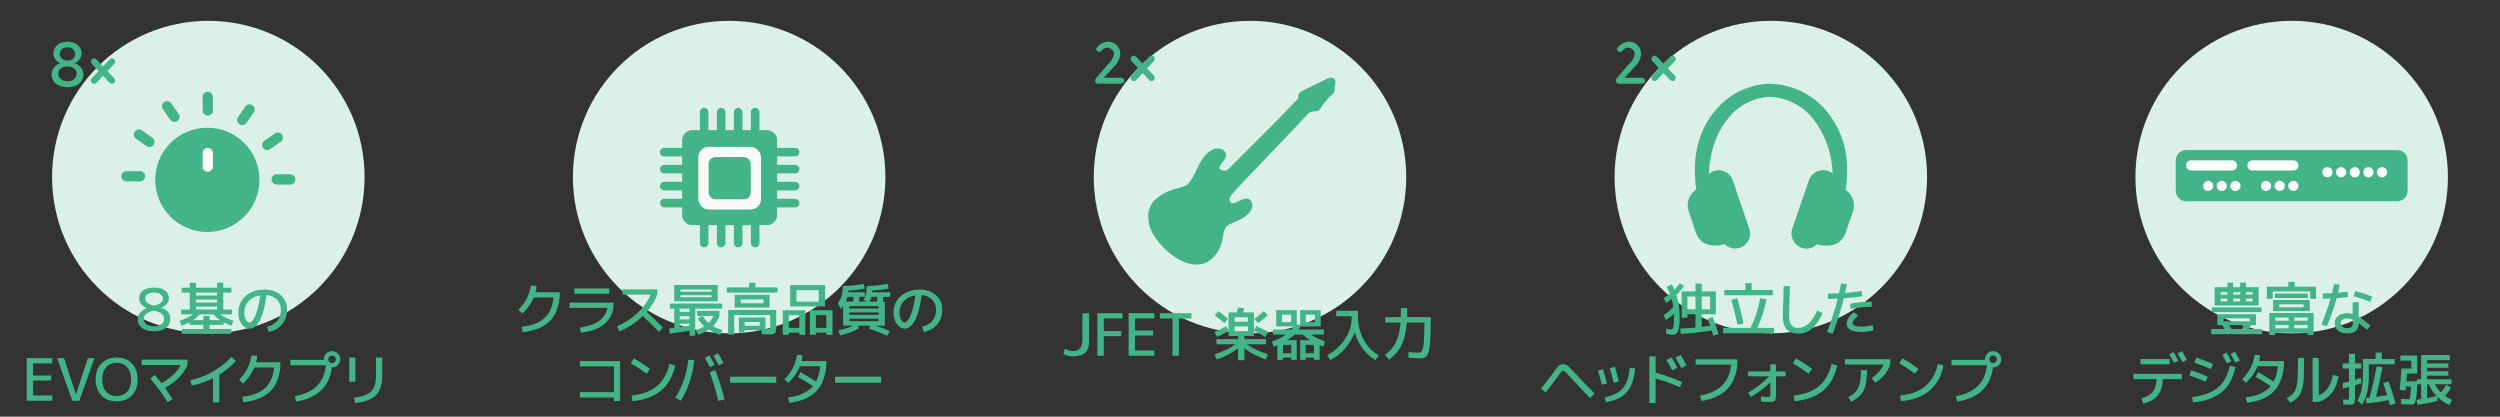 <?xml version="1.0" encoding="UTF-8"?><svg xmlns="http://www.w3.org/2000/svg" viewBox="0 0 1200 200"><rect x="0" y="0" width="1200" height="200" fill="#333333" stroke="none"/><defs><style>.i{fill:#f9fdfb;}.j{fill:#fafafa;}.k{fill:#dbf0e9;}.l{fill:#43b489;}</style></defs><g id="a"><g><circle class="k" cx="1100" cy="85" r="75"/><circle class="k" cx="850" cy="85" r="75"/><circle class="k" cx="600" cy="85" r="75"/><circle class="k" cx="350" cy="85" r="75"/><circle class="k" cx="100" cy="85" r="75"/></g></g><g id="b"><path class="l" d="M1150.89,72.06c-.06,0-.11-.02-.16-.02h-101.45c-.05,0-.1,.01-.16,.02-2.64,.09-4.75,2.24-4.75,4.89v14.73c0,2.37,1.68,4.35,3.92,4.81,.32,.07,.65,.1,.99,.1h101.45c.34,0,.67-.03,.99-.1,2.24-.46,3.92-2.44,3.92-4.81v-14.73c0-2.66-2.11-4.8-4.75-4.89Z"/><path class="i" d="M1100.82,76.95h-19.64c-1.36,0-2.45,1.1-2.45,2.45s1.1,2.45,2.45,2.45h19.64c1.36,0,2.45-1.1,2.45-2.45s-1.1-2.45-2.45-2.45Z"/><path class="i" d="M1073.82,79.41c0-1.36-1.1-2.45-2.45-2.45h-19.64c-1.36,0-2.45,1.1-2.45,2.45s1.1,2.45,2.45,2.45h19.64c1.36,0,2.45-1.1,2.45-2.45Z"/><path class="i" d="M1067.33,86.94c-.27-.11-.57-.17-.88-.17-.18,0-.36,.02-.53,.06-1.1,.24-1.93,1.22-1.93,2.4h0s0,.02,0,.03c.01,1.32,1.06,2.38,2.37,2.42,.03,0,.05,0,.08,0,.15,0,.3-.02,.44-.04,1.14-.21,2.01-1.21,2.01-2.41,0-1.04-.66-1.93-1.58-2.29Z"/><path class="i" d="M1090.13,88.73c-.19-.92-.89-1.64-1.79-1.87-.2-.05-.4-.09-.61-.09-.28,0-.55,.06-.8,.14-.96,.33-1.66,1.24-1.66,2.31,0,1.23,.91,2.24,2.09,2.42,.12,.02,.24,.04,.36,.04,.06,0,.11-.01,.16-.02,1.11-.07,2.02-.88,2.24-1.94,.03-.16,.05-.33,.05-.49s-.02-.33-.05-.49Z"/><path class="i" d="M1118.02,80.38c-.26-.1-.54-.16-.84-.16-.24,0-.47,.05-.69,.11-1.02,.3-1.76,1.23-1.76,2.34,0,1.36,1.1,2.45,2.45,2.45h0s.05,0,.08,0c1.32-.04,2.38-1.12,2.38-2.45,0-1.06-.68-1.95-1.62-2.3Z"/><path class="i" d="M1137.51,80.34c-.22-.07-.45-.11-.69-.11-.3,0-.57,.06-.84,.16-.94,.34-1.62,1.24-1.62,2.3,0,1.33,1.06,2.4,2.38,2.45,.03,0,.05,0,.08,0h0c1.36,0,2.45-1.1,2.45-2.45,0-1.11-.75-2.04-1.76-2.34Z"/><path class="i" d="M1060.56,86.87c-.21-.06-.42-.1-.65-.1-.25,0-.49,.05-.71,.12-1,.31-1.74,1.23-1.74,2.34,0,1.26,.95,2.28,2.17,2.43,.09,.01,.19,.03,.29,.03,.08,0,.15-.02,.23-.02,1.24-.12,2.22-1.16,2.22-2.43,0-1.13-.77-2.07-1.8-2.36Z"/><path class="i" d="M1073.68,86.88c-.22-.06-.44-.11-.68-.11s-.46,.04-.68,.11c-1.02,.3-1.78,1.23-1.78,2.35,0,1.27,.96,2.3,2.2,2.43,.09,0,.17,.03,.26,.03s.17-.02,.26-.03c1.23-.13,2.2-1.16,2.2-2.43,0-1.12-.75-2.05-1.78-2.35Z"/><path class="i" d="M1095.07,86.92c-.25-.09-.52-.14-.8-.14-.21,0-.42,.04-.61,.09-.9,.23-1.6,.96-1.79,1.87-.03,.16-.05,.33-.05,.49s.02,.33,.05,.49c.22,1.07,1.13,1.87,2.24,1.94,.05,0,.11,.02,.16,.02,.12,0,.24-.02,.36-.04,1.18-.18,2.09-1.19,2.09-2.42,0-1.07-.7-1.98-1.66-2.31Z"/><path class="i" d="M1126.13,82.19c-.18-.89-.84-1.59-1.7-1.84-.23-.07-.46-.12-.71-.12-.31,0-.61,.06-.88,.17-.92,.36-1.57,1.24-1.57,2.28,0,1.32,1.04,2.39,2.35,2.44,.04,0,.07,.01,.1,.01h0c1.19,0,2.18-.84,2.4-1.96,.03-.16,.05-.33,.05-.49s-.02-.33-.05-.49Z"/><path class="i" d="M1145.82,82.68c0-1.03-.64-1.91-1.54-2.27-.28-.11-.59-.18-.91-.18-.23,0-.45,.04-.66,.1-.96,.27-1.67,1.09-1.77,2.11,0,.08-.02,.16-.02,.25,0,.1,.02,.2,.03,.3,.15,1.21,1.17,2.15,2.42,2.15h0c.05,0,.1-.01,.16-.02,1.28-.08,2.3-1.14,2.3-2.44Z"/><path class="i" d="M1101.42,86.86c-.19-.05-.4-.08-.61-.08-.26,0-.52,.05-.75,.13-.98,.32-1.7,1.23-1.7,2.32,0,1.24,.92,2.25,2.12,2.42,.11,.02,.22,.03,.34,.03,.06,0,.12-.01,.18-.02,1.27-.09,2.27-1.14,2.27-2.44,0-1.15-.79-2.1-1.85-2.37Z"/><path class="i" d="M1131.16,80.4c-.28-.11-.57-.17-.88-.17-.25,0-.48,.05-.71,.12-.85,.26-1.52,.96-1.7,1.84-.03,.16-.05,.33-.05,.49s.02,.33,.05,.49c.23,1.12,1.22,1.96,2.4,1.96h0s.07,0,.1-.01c1.31-.06,2.35-1.12,2.35-2.44,0-1.04-.65-1.93-1.57-2.28Z"/><path class="l" d="M800.62,32.81l3.31-3.51c.58-.62,.56-1.59-.06-2.17-.62-.58-1.59-.55-2.17,.06l-3.19,3.38-3.19-3.38c-.58-.62-1.55-.65-2.17-.06-.62,.58-.64,1.55-.06,2.17l3.31,3.51-3.31,3.51c-.58,.62-.56,1.59,.06,2.17,.3,.28,.68,.42,1.05,.42,.41,0,.81-.16,1.11-.48l3.19-3.38,3.19,3.38c.3,.32,.71,.48,1.11,.48,.38,0,.76-.14,1.05-.42,.62-.58,.64-1.55,.06-2.17l-3.31-3.51Z"/><path id="c" class="l" d="M779.83,37.31l4.87-5.33c1.75-1.53,2.84-3.68,3.05-6,.07-3.23-2.49-5.91-5.72-5.98-.17,0-.35,0-.52,.01-1.88,.24-3.61,1.15-4.88,2.55-1.2,1.32,.12,2.9,1.7,2.16,.29-.15,1.41-1.84,3.05-1.84,1.72-.11,3.21,1.2,3.31,2.92,0,.05,0,.1,0,.15-.35,1.95-1.39,3.7-2.95,4.93,0,0-4.62,5.51-5.5,6.43-.72,.61-.81,1.68-.2,2.4,.16,.19,.35,.34,.57,.44h11.37c2.51-.11,2.01-2.96,0-2.84h-8.17Z"/><path class="l" d="M885.84,91.05c.02-.06,.06-.11,.07-.18v-.05c.47-2.92,.7-5.88,.71-8.84,.28-11.14-3.74-21.96-11.24-30.22-6.74-7.23-16.15-11.4-26.03-11.54h-.11c-8.92,.29-17.39,4.01-23.65,10.38-7.01,6.92-12.09,17.36-12.07,31.13,0,3.03,.23,6.06,.68,9.07,0,.04,.03,.06,.04,.1-2.68,2.01-5.17,5.34-3.71,10.43l3.62,10.65c2.77,7.41,10.7,6.05,13.68,5.23,1.32,1.31,3.13,2.09,5.07,2.09,.8,0,1.59-.14,2.35-.4h0c3.74-1.33,5.7-5.42,4.39-9.16l-7.9-23.18c-1.26-3.68-5.2-5.66-8.89-4.55h-.26l.02,.07h-.02l.23,.68,.21,.67h0l-.44-1.34c-.86,.3-1.63,.76-2.3,1.32,.45-12.13,4.47-21.2,9.84-27.29,4.73-5.74,11.66-9.24,19.09-9.63,8.32,.23,16.11,4.16,21.23,10.73,5.76,7.53,8.97,16.67,9.22,26.1-.64-.52-1.37-.95-2.19-1.24l-.05-.02c-3.75-1.3-7.84,.69-9.14,4.43v.04l-8.01,23.2c-1.26,3.76,.73,7.84,4.47,9.16h.03l-.03,.08c2.66,.89,5.48,.15,7.37-1.69,2.99,.82,10.91,2.15,13.66-5.24l3.69-10.65c1.44-5.04-.99-8.34-3.64-10.36Z"/><path class="l" d="M550.62,32.81l3.31-3.51c.58-.62,.56-1.59-.06-2.17-.61-.58-1.59-.56-2.17,.06l-3.19,3.38-3.19-3.38c-.58-.62-1.55-.65-2.17-.06-.62,.58-.64,1.55-.06,2.17l3.31,3.51-3.31,3.51c-.58,.62-.56,1.59,.06,2.17,.3,.28,.68,.42,1.05,.42,.41,0,.81-.16,1.11-.48l3.19-3.38,3.19,3.38c.3,.32,.71,.48,1.11,.48,.38,0,.76-.14,1.05-.42,.62-.58,.64-1.55,.06-2.17l-3.31-3.51Z"/><path id="d" class="l" d="M529.83,37.31l4.87-5.33c1.75-1.53,2.84-3.68,3.05-6,.07-3.23-2.49-5.91-5.72-5.98-.17,0-.35,0-.52,.01-1.88,.24-3.61,1.15-4.88,2.55-1.2,1.32,.12,2.9,1.7,2.16,.29-.15,1.41-1.84,3.05-1.84,1.72-.11,3.21,1.2,3.31,2.92,0,.05,0,.1,0,.15-.35,1.95-1.39,3.7-2.95,4.93,0,0-4.62,5.51-5.5,6.43-.72,.61-.81,1.68-.2,2.4,.16,.19,.35,.34,.57,.44h11.37c2.51-.11,2.01-2.96,0-2.84h-8.17Z"/><path class="l" d="M640.78,41.25c.28-1.68,.47-2.79-.54-3.58-.94-.74-2.02-.35-3,.06-.15,.03-.3,.07-.45,.14-.65,.32-1.93,.95-3.44,1.69-3.28,1.6-7.36,3.59-8.81,4.37-.9,.45-1.55,1.51-1.34,2.56-.01,.29-.07,.57-.15,.84l-10.35,10.76-23.16,23.16s-.01,.02-.02,.03c-1.1,.89-2.25,.69-2.84,.49-.86-.29-1.33-.82-1.4-.96,.22-1.15,.75-2.19,1.54-3.02,1.23-1.23,1.8-2.44,1.69-3.6-.06-.62-.33-1.51-1.34-2.21l-.23-.13c-1.52-.74-3.26-.75-4.79-.04-2.42,.87-4.83,3.98-6.3,6.65-.54,1.01-1.06,2.08-1.55,3.11-1.2,2.51-2.45,5.12-4.22,6.89-.83,.83-2.36,1.23-4.28,1.74-3.25,.85-7.69,2.02-12,6.33l-.11,.12c-1.86,2.28-2.75,5.15-2.52,8.01,.17,4.88,2.54,9.35,7.68,14.5,3.61,3.61,7.72,6.19,11.56,7.26,1.38,.39,2.71,.58,3.97,.58,3.02,0,5.67-1.09,7.81-3.23,3.71-3.71,4.35-7.41,4.87-10.39,.35-2.02,.63-3.61,1.76-4.74,.82-.82,2.19-1.41,3.78-2.08,2.14-.91,4.56-1.94,6.59-3.97,1.94-1.94,2.41-4.09,1.33-6.04l-.12-.25-.2-.2c-1.5-1.5-3.56-.52-5.38,.35-1.9,.9-3.3,1.49-3.98,.8-.58-.58-1.8-1.8,1.44-5.03,.13-.13,.22-.29,.3-.45l35.83-37.67c1.08-.49,2.24-.74,3.48-.72,.73,0,1.12-.3,1.45-.63l.24-.31c1.67-2.77,3.74-5.26,6.11-7.35,1.09-.88,1.02-2.1,.97-2.76-.01-.16-.03-.39-.01-.46l.12-.61Z"/><path class="l" d="M381.65,83.23c1.13,0,2.05-.92,2.05-2.05s-.92-2.05-2.05-2.05h-8.63v-4.06h8.63c1.13,0,2.05-.92,2.05-2.05s-.92-2.05-2.05-2.05h-8.63v-3.61c0-2.71-2.2-4.91-4.91-4.91h-3.59v-8.61c0-1.13-.92-2.05-2.05-2.05s-2.05,.92-2.05,2.05v8.61h-4.06v-8.61c0-1.13-.92-2.05-2.05-2.05s-2.05,.92-2.05,2.05v8.61h-4.05v-8.61c0-1.13-.92-2.05-2.05-2.05s-2.05,.92-2.05,2.05v8.61h-4.06v-8.61c0-1.13-.92-2.05-2.05-2.05s-2.05,.92-2.05,2.05v8.61h-3.63c-2.71,0-4.91,2.2-4.91,4.91v3.61h-8.58c-1.13,0-2.05,.92-2.05,2.05s.92,2.05,2.05,2.05h8.58v4.06h-8.58c-1.13,0-2.05,.92-2.05,2.05s.92,2.05,2.05,2.05h8.58v4.05h-8.58c-1.13,0-2.05,.92-2.05,2.05s.92,2.05,2.05,2.05h8.58v4.06h-8.58c-1.13,0-2.05,.92-2.05,2.05s.92,2.05,2.05,2.05h8.58v3.62c0,2.71,2.2,4.91,4.91,4.91h3.63v8.61c0,1.13,.92,2.04,2.05,2.04s2.05-.92,2.05-2.04v-8.61h4.06v8.61c0,1.13,.92,2.04,2.05,2.04s2.05-.92,2.05-2.04v-8.61h4.05v8.61c0,1.13,.92,2.04,2.05,2.04s2.05-.92,2.05-2.04v-8.61h4.06v8.61c0,1.13,.92,2.04,2.05,2.04s2.05-.92,2.05-2.04v-8.61h3.59c2.71,0,4.91-2.2,4.91-4.91v-3.62h8.63c1.13,0,2.05-.92,2.05-2.05s-.92-2.05-2.05-2.05h-8.63v-4.06h8.63c1.13,0,2.05-.92,2.05-2.05s-.92-2.05-2.05-2.05h-8.63v-4.05h8.63Z"/><rect id="e" class="j" x="335.21" y="70.49" width="30.08" height="30.08" rx="4.91" ry="4.91"/><rect id="f" class="l" x="340.12" y="75.4" width="20.26" height="20.26" rx="3.27" ry="3.27"/><path class="l" d="M35.94,30.37v-.08c1.93-.78,3.2-2.63,3.24-4.7,0-3.21-2.72-5.58-6.75-5.58s-6.82,2.38-6.82,5.58c.04,2.06,1.3,3.91,3.2,4.7v.06c-2.38,.78-4.02,2.97-4.09,5.47,0,3.49,3.12,6.07,7.7,6.07s7.65-2.58,7.65-6.07c-.07-2.51-1.73-4.69-4.12-5.44Zm-7.25-4.18c-.01-.09-.02-.19-.02-.28,.08-1.84,1.63-3.26,3.47-3.18,.09,0,.17,.01,.26,.02,1.79-.22,3.43,1.06,3.64,2.85,.01,.1,.02,.2,.02,.3-.04,1.8-1.54,3.23-3.34,3.18-.11,0-.22-.01-.33-.02-1.81,.23-3.47-1.06-3.7-2.87Zm3.99,12.83c-.09,0-.17-.01-.26-.02-2.63,0-4.44-1.52-4.44-3.61,0-1.98,1.69-3.49,4.41-3.49s4.41,1.52,4.41,3.49c-.14,2.14-1.98,3.77-4.12,3.63Z"/><path class="l" d="M51.55,34.13l3.31-3.51c.58-.62,.55-1.59-.06-2.17-.62-.58-1.59-.56-2.17,.06l-3.19,3.38-3.19-3.38c-.58-.62-1.55-.65-2.17-.06-.62,.58-.64,1.55-.06,2.17l3.31,3.51-3.31,3.51c-.58,.62-.55,1.59,.06,2.17,.3,.28,.68,.42,1.05,.42,.41,0,.81-.16,1.12-.48l3.19-3.38,3.19,3.38c.3,.32,.71,.48,1.12,.48,.38,0,.76-.14,1.05-.42,.62-.58,.64-1.55,.06-2.17l-3.31-3.51Z"/><circle id="g" class="l" cx="99.52" cy="86.33" r="25.02"/><path class="l" d="M82.21,49.62c-.78-1.11-2.31-1.38-3.42-.6-1.11,.78-1.38,2.31-.6,3.42l3.54,5.05c.48,.68,1.24,1.04,2.01,1.04,.49,0,.98-.14,1.41-.45,1.11-.78,1.38-2.31,.6-3.42l-3.54-5.05Z"/><path class="l" d="M73.14,66.09l-5.05-3.54c-1.11-.78-2.64-.51-3.42,.6-.78,1.11-.51,2.64,.6,3.42l5.05,3.54c.43,.3,.92,.45,1.41,.45,.77,0,1.53-.36,2.01-1.04,.78-1.11,.51-2.64-.6-3.42Z"/><path class="l" d="M67.22,82.16h-6.55c-1.36,0-2.45,1.1-2.45,2.45s1.1,2.45,2.45,2.45h6.55c1.36,0,2.45-1.1,2.45-2.45s-1.1-2.45-2.45-2.45Z"/><path class="l" d="M121.21,50.52c-1.11-.78-2.64-.51-3.42,.6l-3.54,5.05c-.78,1.11-.51,2.64,.6,3.42,.43,.3,.92,.45,1.41,.45,.77,0,1.53-.36,2.01-1.04l3.54-5.05c.78-1.11,.51-2.64-.6-3.42Z"/><path class="l" d="M135.33,64.64c-.78-1.11-2.31-1.38-3.42-.6l-5.05,3.54c-1.11,.78-1.38,2.31-.6,3.42,.48,.68,1.24,1.04,2.01,1.04,.49,0,.98-.14,1.41-.45l5.05-3.54c1.11-.78,1.38-2.31,.6-3.42Z"/><path class="l" d="M139.33,83.66h-6.55c-1.36,0-2.45,1.1-2.45,2.45s1.1,2.45,2.45,2.45h6.55c1.36,0,2.45-1.1,2.45-2.45s-1.1-2.45-2.45-2.45Z"/><path class="l" d="M99.73,44.07c-1.36,0-2.45,1.1-2.45,2.45v6.55c0,1.36,1.1,2.45,2.45,2.45s2.45-1.1,2.45-2.45v-6.55c0-1.36-1.1-2.45-2.45-2.45Z"/><path class="i" d="M99.73,82.45c-1.36,0-2.45-1.1-2.45-2.45v-6.55c0-1.36,1.1-2.45,2.45-2.45s2.45,1.1,2.45,2.45v6.55c0,1.36-1.1,2.45-2.45,2.45Z"/></g><g id="h"><g><path class="l" d="M79.67,157.44c-1.39,1.06-3.31,1.6-5.75,1.6s-4.36-.53-5.75-1.6c-1.39-1.06-2.09-2.49-2.09-4.28,0-1.08,.38-2.09,1.15-3.01,.77-.92,1.83-1.64,3.19-2.14v-.06c-1.16-.49-2.05-1.15-2.69-2-.63-.85-.95-1.81-.95-2.87,0-1.51,.63-2.73,1.9-3.65,1.27-.92,3.01-1.39,5.24-1.39s3.97,.46,5.24,1.39,1.9,2.14,1.9,3.65c0,2.09-1.21,3.62-3.64,4.59v.06c2.89,.95,4.34,2.76,4.34,5.43,0,1.79-.7,3.22-2.09,4.28Zm-9.37-1.78c.88,.64,2.08,.97,3.61,.97s2.72-.32,3.56-.97c.84-.64,1.26-1.53,1.26-2.65,0-1.98-1.65-3.29-4.96-3.92-1.57,.35-2.76,.88-3.57,1.57s-1.22,1.47-1.22,2.35c0,1.12,.44,2,1.32,2.65Zm3.61-15.22c-1.36,0-2.4,.25-3.11,.76-.71,.5-1.06,1.22-1.06,2.16,0,.78,.35,1.47,1.06,2.06,.71,.59,1.75,1.02,3.11,1.3,1.38-.3,2.44-.75,3.18-1.36,.74-.61,1.11-1.27,1.11-2,0-.9-.37-1.6-1.11-2.13-.74-.52-1.8-.78-3.18-.78Z"/><path class="l" d="M100.64,155.93v1.99h10.36v2.35h-23.74v-2.35h10.36v-1.99h-6.66v-1.23c-1.19,.63-2.46,1.19-3.81,1.65l-.95-2.38c2.09-.69,3.85-1.46,5.26-2.32,.35-.21,.71-.45,1.06-.73h-5.6v-2.32h4.17v-8.15h-3.89v-2.35h3.89v-2.38h2.97v2.38h10.14v-2.38h2.97v2.38h3.89v2.35h-3.89v8.15h4.17v2.32h-5.6c.35,.28,.71,.52,1.06,.73,1.42,.86,3.17,1.63,5.26,2.32l-.95,2.38c-1.34-.47-2.61-1.02-3.81-1.65v1.23h-6.66Zm4.96-2.27c-1.21-.82-2.27-1.74-3.16-2.74h-6.58c-1.01,1.1-2.06,2.02-3.16,2.74h4.93v-2.04h3.02v2.04h4.96Zm-11.54-11.79h10.14v-1.43h-10.14v1.43Zm0,1.93v1.43h10.14v-1.43h-10.14Zm0,3.36v1.43h10.14v-1.43h-10.14Z"/><path class="l" d="M128.11,156.79c2.09-.41,3.73-1.34,4.93-2.79,1.19-1.45,1.79-3.22,1.79-5.33,0-1.96-.63-3.58-1.9-4.86-1.27-1.28-2.94-2-5.01-2.17-.73,5.47-1.81,9.53-3.23,12.17-1.43,2.64-3.1,3.96-5.03,3.96-1.33,0-2.53-.73-3.63-2.2-1.09-1.47-1.64-3.25-1.64-5.36,0-3.32,1.16-6.02,3.49-8.09,2.32-2.07,5.39-3.11,9.2-3.11,3.14,0,5.71,.9,7.71,2.69,2.01,1.79,3.01,4.12,3.01,6.97s-.8,5.12-2.39,7.03c-1.6,1.9-3.76,3.11-6.48,3.61l-.81-2.52Zm-3.14-15.04c-2.37,.37-4.25,1.3-5.63,2.79s-2.07,3.33-2.07,5.53c0,1.38,.27,2.53,.8,3.44,.53,.92,1.08,1.37,1.64,1.37,.39,0,.81-.25,1.26-.74,.45-.49,.91-1.24,1.39-2.24,.48-1,.94-2.38,1.4-4.13,.46-1.75,.86-3.76,1.22-6.02Z"/><path class="l" d="M15.89,174.43v5.82h8.68v2.41H15.89v7.17h9.24v2.52H12.81v-20.44h12.32v2.52H15.89Z"/><path class="l" d="M30.74,171.91l5.68,17.36h.06l5.68-17.36h3.19l-7.28,20.44h-3.36l-7.28-20.44h3.3Z"/><path class="l" d="M48.66,174.49c1.83-1.9,4.27-2.86,7.34-2.86s5.51,.95,7.34,2.86c1.83,1.9,2.74,4.45,2.74,7.64s-.91,5.74-2.74,7.64c-1.83,1.9-4.27,2.86-7.34,2.86s-5.51-.95-7.34-2.86-2.74-4.45-2.74-7.64,.91-5.74,2.74-7.64Zm2.3,13.48c1.27,1.43,2.95,2.14,5.04,2.14s3.77-.71,5.04-2.14,1.9-3.37,1.9-5.84-.63-4.41-1.9-5.84c-1.27-1.43-2.95-2.14-5.04-2.14s-3.77,.71-5.04,2.14c-1.27,1.43-1.9,3.37-1.9,5.84s.63,4.41,1.9,5.84Z"/><path class="l" d="M67.99,175.22v-2.6h21.98v2.6c-1.7,4.24-5.28,7.9-10.75,10.98,1.14,1.59,2.33,3.38,3.58,5.38l-2.32,1.48c-2.56-4.09-5.34-7.89-8.34-11.4l2.18-1.71c1.12,1.33,2.19,2.65,3.22,3.98,4.67-2.71,7.72-5.61,9.16-8.71h-18.7Z"/><path class="l" d="M91.36,182.5c3.79-.82,7.41-2.21,10.85-4.16,3.44-1.95,6.41-4.29,8.89-7.01l2.1,1.93c-2.22,2.46-4.86,4.64-7.92,6.52v13.36h-3.02v-11.65c-3.25,1.68-6.66,2.89-10.25,3.64l-.64-2.63Z"/><path class="l" d="M116.79,193.05l-.53-2.58c4.85-.52,8.51-1.92,10.98-4.2,2.46-2.28,3.91-5.57,4.34-9.88h-9.49c-1.12,2.73-2.93,5.28-5.43,7.67l-1.93-1.76c3.36-3.36,5.35-7.25,5.96-11.68l2.8,.2c-.11,1.1-.29,2.12-.53,3.05h11.59v2.52c-.54,5.1-2.23,8.98-5.05,11.65-2.83,2.67-7.06,4.34-12.7,5.01Z"/><path class="l" d="M139.37,175.33v-2.58h16.1v-.28c0-1.08,.38-2.01,1.15-2.77,.77-.76,1.69-1.15,2.77-1.15s2.01,.38,2.77,1.15c.77,.77,1.15,1.69,1.15,2.77s-.38,2.01-1.15,2.77c-.77,.77-1.69,1.15-2.77,1.15h-.11c-.62,4.67-2.32,8.33-5.11,11-2.79,2.67-6.78,4.46-11.97,5.38l-.7-2.58c4.65-.88,8.19-2.54,10.64-4.98s3.86-5.74,4.26-9.88h-17.02Zm21.31-1.57c.35-.35,.53-.78,.53-1.29s-.18-.93-.53-1.29-.78-.53-1.29-.53-.93,.18-1.29,.53c-.35,.35-.53,.78-.53,1.29s.18,.93,.53,1.29c.35,.35,.78,.53,1.29,.53s.93-.18,1.29-.53Z"/><path class="l" d="M167.65,183.25v-11.62h2.94v11.62h-2.94Zm12.82-11.62h3v8.74c0,4.14-.99,7.23-2.98,9.27-1.99,2.03-5.32,3.31-10.01,3.84l-.53-2.55c4.05-.56,6.82-1.59,8.3-3.09,1.48-1.5,2.23-3.99,2.23-7.46v-8.74Z"/></g><g><path class="l" d="M250.9,159.45l-.53-2.58c4.85-.52,8.51-1.92,10.98-4.2,2.46-2.28,3.91-5.57,4.34-9.88h-9.49c-1.12,2.73-2.93,5.28-5.43,7.67l-1.93-1.76c3.36-3.36,5.35-7.25,5.96-11.68l2.8,.2c-.11,1.1-.29,2.12-.53,3.05h11.59v2.52c-.54,5.1-2.23,8.98-5.05,11.65-2.83,2.67-7.06,4.34-12.7,5.01Z"/><path class="l" d="M273.38,147.78v-2.52h21.11v2.52c-.77,3.55-2.38,6.27-4.86,8.16-2.47,1.9-6.07,3.16-10.79,3.79l-.53-2.49c4.01-.58,7.08-1.63,9.21-3.15s3.49-3.63,4.09-6.31h-18.23Zm2.3-6.8v-2.52h16.8v2.52h-16.8Z"/><path class="l" d="M298.85,141.45v-2.58h16.66v2.58c-1.08,2.86-2.77,5.6-5.07,8.23,2.91,2.73,5.53,5.27,7.84,7.64l-2.04,1.93c-2.67-2.72-5.24-5.25-7.7-7.59-3.4,3.3-7.14,5.76-11.23,7.36l-1.18-2.44c3.66-1.47,6.98-3.62,9.95-6.44s5.04-5.72,6.17-8.71h-13.41Z"/><path class="l" d="M330.97,158.75c-3.21,.56-6.38,1.02-9.52,1.37l-.22-2.46c1.12-.11,1.92-.21,2.41-.28v-9.21h-2.13v-2.46h25.12v2.46h-12.91v12.99h-2.74v-2.41Zm-4.37-14.14h-2.97v-7.81h20.86v7.81h-17.89Zm4.37,3.56h-4.73v1.51h4.73v-1.51Zm-4.73,5.1h4.73v-1.51h-4.73v1.51Zm4.73,2.97v-.92h-4.73v1.71c.78-.11,2.36-.37,4.73-.78Zm-4.37-16.21h14.95v-1.04h-14.95v1.04Zm0,1.65v1.01h14.95v-1.01h-14.95Zm8.01,10v-2.46h10.7v2.46c-.71,1.87-1.72,3.48-3.02,4.84,1.25,.75,2.73,1.38,4.45,1.9l-.95,2.32c-2.03-.58-3.89-1.41-5.57-2.49-1.44,.99-3.16,1.82-5.18,2.49l-1.01-2.32c1.57-.5,2.9-1.11,4-1.82-1.14-.99-2.17-2.19-3.08-3.61l1.71-1.32h-2.04Zm5.49,3.3c1.06-1.04,1.88-2.15,2.44-3.3h-5.26c.84,1.31,1.78,2.41,2.83,3.3Z"/><path class="l" d="M362.55,137.95h10.7v2.49h-24.42v-2.49h10.7v-2.24h3.02v2.24Zm10.02,10.86v7.73c0,.52-.02,1.05-.06,1.57-.04,.39-.09,.76-.17,1.09-.07,.32-.19,.55-.34,.7-.13,.13-.35,.26-.67,.39-.24,.09-.55,.16-.92,.2-.45,.04-.9,.06-1.34,.06s-1.61-.05-3.44-.14l-.11-1.93h-8.12v1.09h-2.74v-7.2h12.77v5.6c.3,.02,.62,.03,.95,.03,.65,0,1.04-.06,1.15-.17,.11-.11,.17-.49,.17-1.12v-5.52h-17.3v9.41h-2.88v-11.79h23.07Zm-16.97-1.18h-2.94v-6.05h16.74v6.05h-13.8Zm0-2.07h10.86v-1.85h-10.86v1.85Zm1.79,10.78h7.28v-1.79h-7.28v1.79Z"/><path class="l" d="M378.66,159.65v1.09h-2.94v-11.82h10.84v11.82h-2.88v-1.09h-5.01Zm5.01-2.27v-6.1h-5.01v6.1h5.01Zm-1.37-10.3h-3.02v-10.22h16.74v10.22h-13.72Zm10.7-2.27v-5.54h-10.7v5.54h10.7Zm-1.37,14.84v1.09h-2.88v-11.82h10.84v11.82h-2.94v-1.09h-5.01Zm5.01-2.27v-6.1h-5.01v6.1h5.01Z"/><path class="l" d="M418.62,140.3h8.71v2.18h-3.44v2.27h.84v11.59h-4.48c2.56,.78,4.84,1.66,6.86,2.63l-1.29,2.21c-2.31-1.16-5.24-2.3-8.76-3.42l.62-1.43h-5.94l.64,1.2c-.95,.62-2.26,1.24-3.92,1.88-1.66,.63-3.37,1.16-5.12,1.57l-1.01-2.3c2.84-.69,5.24-1.47,7.2-2.35h-4.84v-9.3c-.34,.45-.7,.87-1.09,1.26l-1.46-2.83c.8-.93,1.41-2.07,1.82-3.42,.39-1.29,.59-2.86,.59-4.73,3.66-.07,6.97-.44,9.94-1.09l.67,2.27c-2.41,.5-5.06,.84-7.95,1.01,0,.09,0,.22-.01,.39,0,.17-.02,.3-.04,.39h7.98v2.18h-2.69v2.27h3.92l-1.96-.73c.58-.78,.99-1.68,1.23-2.69,.26-1.08,.39-2.42,.39-4,3.68-.09,6.98-.46,9.91-1.09l.67,2.27c-2.26,.49-4.89,.81-7.9,.98-.04,.37-.07,.64-.08,.81Zm-11.84,2.18c-.15,.6-.27,1.04-.36,1.32-.07,.22-.21,.54-.39,.95h3.61v-2.27h-2.86Zm.92,5.63h14v-1.18h-14v1.18Zm0,1.85v1.18h14v-1.18h-14Zm0,3.02v1.18h14v-1.18h-14Zm10.56-10.5c-.21,.84-.52,1.6-.95,2.27h3.78v-2.27h-2.83Z"/><path class="l" d="M442.6,156.79c2.09-.41,3.73-1.34,4.93-2.79,1.19-1.45,1.79-3.22,1.79-5.33,0-1.96-.63-3.58-1.9-4.86-1.27-1.28-2.94-2-5.01-2.17-.73,5.47-1.81,9.53-3.23,12.17-1.43,2.64-3.1,3.96-5.03,3.96-1.33,0-2.53-.73-3.63-2.2-1.09-1.47-1.64-3.25-1.64-5.36,0-3.32,1.16-6.02,3.49-8.09,2.32-2.07,5.39-3.11,9.2-3.11,3.14,0,5.71,.9,7.71,2.69,2.01,1.79,3.01,4.12,3.01,6.97s-.8,5.12-2.39,7.03c-1.6,1.9-3.76,3.11-6.48,3.61l-.81-2.52Zm-3.14-15.04c-2.37,.37-4.25,1.3-5.63,2.79s-2.07,3.33-2.07,5.53c0,1.38,.27,2.53,.8,3.44,.53,.92,1.08,1.37,1.64,1.37,.39,0,.81-.25,1.26-.74,.45-.49,.91-1.24,1.39-2.24,.48-1,.94-2.38,1.4-4.13,.46-1.75,.86-3.76,1.22-6.02Z"/><path class="l" d="M278.32,173.31h19.32v19.18h-2.94v-1.68h-16.38v-2.6h16.38v-12.32h-16.38v-2.58Z"/><path class="l" d="M302.76,174.35l1.57-2.35c2.5,1.46,5.07,3.15,7.7,5.07l-1.65,2.3c-2.46-1.79-5-3.46-7.62-5.01Zm.42,15.48c5.1-.49,9.14-1.98,12.12-4.48,2.99-2.5,4.99-6.06,6.02-10.67l2.72,.76c-1.05,5.15-3.29,9.17-6.72,12.04-3.43,2.88-8.03,4.56-13.78,5.07l-.36-2.72Z"/><path class="l" d="M330.38,172.67l2.86,.17c-.65,7-2.78,13.49-6.38,19.46l-2.69-1.34c3.49-5.69,5.56-11.79,6.22-18.28Zm7.92-.9l2.27-1.18c1.12,1.98,1.95,3.5,2.49,4.56l-2.27,1.09c-.86-1.62-1.69-3.12-2.49-4.48Zm9.49,19.99l-3,.62c-1.25-5.11-2.64-9.71-4.17-13.78l2.77-.84c1.59,4.05,3.05,8.72,4.4,14Zm-5.35-21l2.32-1.2c.95,1.68,1.8,3.23,2.55,4.65l-2.32,1.12c-.78-1.49-1.63-3.01-2.55-4.56Z"/><path class="l" d="M350.46,183.73v-2.91h22.12v2.91h-22.12Z"/><path class="l" d="M382.98,180.87l1.32-2.21c2.65,1.49,5.1,3,7.36,4.51,1.08-2.04,1.76-4.5,2.04-7.39h-9.74c-1.12,2.88-2.99,5.54-5.6,8.01l-1.79-1.76c3.4-3.4,5.39-7.29,5.99-11.68l2.63,.2c-.09,1.01-.24,1.93-.45,2.77h11.87v2.46c-.54,5.38-2.23,9.47-5.07,12.29-2.84,2.82-7.07,4.57-12.68,5.26l-.62-2.58c5.51-.62,9.5-2.43,11.98-5.43-2.41-1.6-4.83-3.09-7.25-4.45Z"/><path class="l" d="M400.82,183.73v-2.91h22.12v2.91h-22.12Z"/></g><g><path class="l" d="M511.16,167.34c1.44,.78,2.7,1.18,3.78,1.18,1.55,0,2.71-.44,3.47-1.33,.76-.89,1.15-2.31,1.15-4.27v-12.6h3.22v13.16c0,2.69-.62,4.62-1.88,5.8-1.25,1.18-3.24,1.76-5.96,1.76-1.61,0-3.1-.37-4.48-1.12l.7-2.58Z"/><path class="l" d="M526.75,150.31h12.04v2.52h-8.96v6.1h8.4v2.41h-8.4v9.41h-3.08v-20.44Z"/><path class="l" d="M544.82,152.83v5.82h8.68v2.41h-8.68v7.17h9.24v2.52h-12.32v-20.44h12.32v2.52h-9.24Z"/><path class="l" d="M556.75,150.31h15.12v2.58h-6.02v17.86h-3.08v-17.86h-6.02v-2.58Z"/><path class="l" d="M582.9,159.39c2.15-.9,4.03-1.85,5.66-2.86l1.12,2.07v-8.65h3.95c.11-.34,.31-1.1,.59-2.3l3,.22c-.21,.9-.38,1.59-.53,2.07h5.21v8.51l1.09-1.96c2.17,.88,4.08,1.84,5.74,2.88l-1.37,2.35c-1.68-1.06-3.5-2.02-5.46-2.86v2.41h-4.59v1.51h10.42v2.46h-9.16c2.45,1.83,5.8,3.45,10.05,4.87l-1.09,2.46c-4.24-1.55-7.64-3.35-10.22-5.4v5.74h-3.02v-5.74c-2.58,2.05-5.98,3.85-10.22,5.4l-1.09-2.46c4.26-1.42,7.61-3.04,10.05-4.87h-9.16v-2.46h10.42v-1.51h-4.59v-2.46c-1.7,1.08-3.58,2.05-5.63,2.91l-1.15-2.35Zm4.76-4.26c-1.14-1.1-2.67-2.35-4.59-3.75l1.74-2.07c1.83,1.34,3.37,2.6,4.62,3.78l-1.76,2.04Zm4.9-.7h6.44v-2.13h-6.44v2.13Zm0,2.27v2.24h6.44v-2.24h-6.44Zm11.34-1.62l-1.82-1.99c1.72-1.31,3.25-2.57,4.59-3.78l1.82,1.99c-1.27,1.23-2.8,2.49-4.59,3.78Z"/><path class="l" d="M611.05,160.59v-2.41h8.85c.43-.49,.81-.98,1.15-1.48h-8.48v-7.84h9.88v6.83l1.62,.28v-7.11h9.88v7.84h-9.74c-.24,.52-.52,1.02-.84,1.48h12.1v2.41h-6.16c1.81,1.33,4.01,2.41,6.61,3.25l-.62,2.55c-.73-.26-1.35-.49-1.88-.7v7.06h-2.74v-1.09h-4v1.09h-2.6v-9.46h4.7c-1.27-.8-2.41-1.7-3.42-2.69h-4.03c-.37,.37-.87,.8-1.48,1.29-.49,.39-1.15,.86-1.99,1.4h4.59v9.46h-2.6v-1.09h-4v1.09h-2.74v-7.06c-.52,.21-1.15,.44-1.88,.7l-.62-2.55c2.58-.84,4.78-1.92,6.61-3.25h-6.16Zm4.31-5.96h4.4v-3.56h-4.4v3.56Zm4.48,14.9v-3.98h-4v3.98h4Zm10.84,0v-3.98h-4v3.98h4Zm-3.92-14.9h4.4v-3.56h-4.4v3.56Z"/><path class="l" d="M641.37,149.19h10.45v2.49c0,4.16,.9,7.92,2.69,11.28,1.79,3.36,4.23,5.89,7.31,7.59l-1.54,2.24c-2.13-1.08-4.03-2.7-5.71-4.84-1.72-2.18-3.06-4.7-4.03-7.56-.02-.09-.06-.23-.11-.41-.06-.18-.1-.31-.14-.41-.02,.06-.05,.14-.1,.24s-.08,.18-.1,.24c-1.16,2.78-2.76,5.31-4.82,7.59-2,2.22-4.24,3.94-6.72,5.15l-1.54-2.24c2.3-1.21,4.34-2.78,6.13-4.7,1.83-1.98,3.23-4.1,4.2-6.36,.97-2.28,1.46-4.52,1.46-6.72v-.95h-7.42v-2.63Z"/><path class="l" d="M672.48,147.91h3.02c0,1.53-.03,2.97-.08,4.31h11.37c0,1.75-.02,3.79-.06,6.1-.02,1.31-.08,2.87-.2,4.7-.08,1.19-.18,2.36-.31,3.5-.11,.95-.28,1.76-.5,2.44-.24,.71-.47,1.25-.67,1.62-.22,.39-.52,.7-.9,.92-.35,.22-.73,.36-1.12,.42-.49,.07-.93,.11-1.34,.11-1.23,0-3.11-.11-5.63-.34l-.03-2.74c2.2,.22,3.84,.34,4.93,.34,.52,0,.93-.15,1.23-.45,.32-.32,.6-.95,.84-1.9,.24-.93,.42-2.41,.53-4.42,.09-1.77,.16-4.34,.2-7.7h-8.51c-.15,1.75-.35,3.31-.59,4.68-.56,3.01-1.45,5.51-2.66,7.5-1.18,1.96-2.9,3.82-5.18,5.57l-2.02-2.21c1.51-1.16,2.72-2.31,3.61-3.47,.93-1.18,1.72-2.63,2.35-4.37,.63-1.74,1.08-3.75,1.34-6.05,.02-.19,.04-.47,.07-.84,.03-.37,.05-.64,.07-.81h-7.28v-2.6h7.42c.06-1.33,.08-2.76,.08-4.31Z"/></g><g><path class="l" d="M802.25,158.19c.88,0,1.32-1.94,1.32-5.82,0-.41-.02-1.03-.06-1.85-1.12,1.2-2.44,2.22-3.95,3.08l-1.01-2.38c1.74-1.04,3.29-2.36,4.65-3.95-.21-1.34-.47-2.58-.78-3.72-.84,.65-1.76,1.28-2.77,1.88l-1.09-2.38c1.12-.67,2.12-1.35,3-2.04-.43-1.12-.96-2.22-1.6-3.3l2.49-1.23c.45,.78,.88,1.63,1.29,2.55,.95-.99,1.82-2.01,2.6-3.05l1.99,1.4c-1.03,1.46-2.24,2.86-3.64,4.2,1.03,3.19,1.54,6.79,1.54,10.81,0,2.15-.13,3.85-.39,5.12-.24,1.19-.62,2.03-1.12,2.49-.49,.45-1.12,.67-1.9,.67s-1.82-.16-3.05-.48l-.06-2.46c1.16,.32,2.01,.48,2.55,.48Zm17.39-5.29l2.44-.73c1.12,2.8,2.06,5.54,2.83,8.23l-2.55,.73c-.15-.56-.39-1.4-.73-2.52-5.32,.91-10.29,1.46-14.9,1.65l-.17-2.55c2.35-.07,4.78-.24,7.28-.5v-6.36h-3.89v1.65h-2.74v-12.63h6.64v-3.78h2.97v3.78h6.78v10.98h-6.78v6.05c.9-.11,2.26-.3,4.09-.56-.45-1.34-.87-2.49-1.26-3.44Zm-5.8-10.56h-3.89v6.1h3.89v-6.1Zm2.97,0v6.1h4.03v-6.1h-4.03Z"/><path class="l" d="M844.97,143.07l2.97,.62c-1.03,5.1-2.51,9.66-4.45,13.69h8.01v2.6h-24.42v-2.6h13.22c2.05-4.18,3.61-8.95,4.68-14.31Zm-17.33-3.86h10.14v-3.3h3.02v3.3h10.14v2.52h-23.3v-2.52Zm3.42,4.7l2.88-.7c1.14,4.01,2.12,8.06,2.94,12.15l-2.88,.53c-.82-4.09-1.8-8.08-2.94-11.98Z"/><path class="l" d="M856.16,137.33h3c0,2-.07,4.37-.2,7.11-.13,2.71-.2,5-.2,6.89,0,2.09,.36,3.63,1.08,4.61,.72,.98,1.82,1.47,3.32,1.47,3.58,0,6.63-2.79,9.13-8.37l2.55,1.23c-2.78,6.59-6.67,9.88-11.68,9.88-2.39,0-4.22-.66-5.5-1.99-1.28-1.33-1.92-3.6-1.92-6.83,0-1.77,.06-4.03,.2-6.78,.15-3.14,.22-5.54,.22-7.22Z"/><path class="l" d="M883.73,136.05l2.8,.28c-.19,.97-.49,2.39-.9,4.26,3.02-.24,5.67-.53,7.95-.87l.25,2.52c-2.73,.37-5.66,.68-8.79,.92-1.36,5.56-3.13,11.25-5.32,17.05l-2.72-.81c2.13-5.62,3.83-10.98,5.1-16.07-1.59,.07-3.15,.13-4.68,.17v-2.52c1.94-.04,3.71-.1,5.29-.2,.15-.65,.49-2.23,1.01-4.73Zm2.66,19.21c0-1.72,1.14-3.51,3.42-5.38l2.13,1.51c-1.79,1.59-2.69,2.78-2.69,3.58,0,1.21,1.47,1.82,4.42,1.82,1.46,0,3.22-.23,5.29-.7l.34,2.52c-1.98,.47-3.85,.7-5.63,.7-2.65,0-4.53-.35-5.63-1.05s-1.65-1.7-1.65-3.01Zm1.65-9.52c3.47-.65,6.94-.98,10.39-.98v2.52c-3.32,0-6.69,.33-10.11,.98l-.28-2.52Z"/><path class="l" d="M739.68,186.67c2.26-2.91,4.05-5.28,5.38-7.11,1.57-2.17,2.61-3.49,3.12-3.98,.51-.48,1.2-.73,2.06-.73s1.6,.21,2.16,.63c.56,.42,1.77,1.64,3.64,3.65,2.43,2.63,5.54,5.88,9.35,9.74l-2.18,2.18c-2.91-2.93-5.99-6.2-9.24-9.8-1.31-1.42-2.18-2.33-2.62-2.73-.44-.4-.81-.6-1.11-.6-.22,0-.5,.19-.83,.57s-.87,1.1-1.64,2.14c-.15,.21-.26,.36-.34,.48-1.36,1.9-3.17,4.32-5.43,7.25l-2.32-1.71Z"/><path class="l" d="M767.02,177.85l2.44-.64c.63,2.09,1.26,4.37,1.88,6.83l-2.44,.62c-.58-2.28-1.2-4.54-1.88-6.8Zm15.23-1.23l2.63,.14c-.34,3.47-1.02,6.29-2.06,8.47-1.04,2.17-2.51,3.88-4.41,5.11-1.9,1.23-4.42,2.15-7.56,2.74l-.59-2.35c3.98-.78,6.86-2.23,8.67-4.33,1.8-2.1,2.91-5.36,3.32-9.79Zm-9.55,.06l2.49-.64c.63,2.18,1.27,4.55,1.9,7.08l-2.49,.62c-.43-1.75-1.06-4.11-1.9-7.06Z"/><path class="l" d="M791.7,171.07h3v7.81c4.41,1.19,8.63,2.7,12.68,4.51l-1.04,2.52c-3.79-1.72-7.67-3.13-11.65-4.23v11.79h-3v-22.4Zm8.21,1.74l2.52-1.26c.88,1.51,1.78,3.17,2.72,4.98l-2.49,1.2c-.77-1.49-1.68-3.14-2.74-4.93Zm4.31-1.15l2.52-1.29c1.01,1.66,1.94,3.34,2.8,5.04l-2.52,1.23c-.86-1.64-1.79-3.3-2.8-4.98Z"/><path class="l" d="M813.91,175.05v-2.58h20.02v2.58c-.49,4.98-2.13,8.9-4.93,11.76-2.8,2.86-6.89,4.75-12.26,5.68l-.7-2.58c4.65-.88,8.19-2.54,10.64-4.98,2.44-2.45,3.86-5.74,4.26-9.88h-17.02Z"/><path class="l" d="M839.09,178.3h10.67v-3.39h2.72v3.39h4.65v2.35h-4.65v8.79c0,1.59-.2,2.57-.59,2.95-.39,.38-1.37,.57-2.94,.57-1.05,0-2.3-.09-3.75-.28l.17-2.38c1.27,.17,2.37,.25,3.3,.25,.49,0,.79-.06,.91-.18s.18-.42,.18-.91v-5.96c-3,2.82-6.13,5.16-9.38,7.03l-1.32-2.04c3.56-1.98,6.95-4.59,10.16-7.84h-10.14v-2.35Z"/><path class="l" d="M860.55,174.35l1.57-2.35c2.5,1.46,5.07,3.15,7.7,5.07l-1.65,2.3c-2.46-1.79-5-3.46-7.62-5.01Zm.42,15.48c5.1-.49,9.14-1.98,12.12-4.48,2.99-2.5,4.99-6.06,6.02-10.67l2.72,.76c-1.05,5.15-3.29,9.17-6.72,12.04-3.43,2.88-8.03,4.56-13.78,5.07l-.36-2.72Z"/><path class="l" d="M885.57,174.99v-2.58h21.73v2.58c-.58,1.72-1.49,3.34-2.74,4.86-1.25,1.52-2.72,2.81-4.42,3.88l-1.74-2.3c2.63-1.66,4.54-3.81,5.71-6.44h-18.54Zm1.57,15.62c1.68-.9,2.94-1.83,3.77-2.8s1.42-2.23,1.78-3.77c.35-1.54,.53-3.67,.53-6.4h2.94c0,3.06-.23,5.51-.7,7.34-.47,1.83-1.23,3.34-2.3,4.52s-2.61,2.31-4.65,3.37l-1.37-2.27Z"/><path class="l" d="M911.63,174.35l1.57-2.35c2.5,1.46,5.07,3.15,7.7,5.07l-1.65,2.3c-2.46-1.79-5-3.46-7.62-5.01Zm.42,15.48c5.1-.49,9.14-1.98,12.12-4.48,2.99-2.5,4.99-6.06,6.02-10.67l2.72,.76c-1.05,5.15-3.29,9.17-6.72,12.04-3.43,2.88-8.03,4.56-13.78,5.07l-.36-2.72Z"/><path class="l" d="M936.69,175.33v-2.58h16.1v-.28c0-1.08,.38-2.01,1.15-2.77,.77-.76,1.69-1.15,2.77-1.15s2.01,.38,2.77,1.15c.77,.77,1.15,1.69,1.15,2.77s-.38,2.01-1.15,2.77c-.77,.77-1.69,1.15-2.77,1.15h-.11c-.62,4.67-2.32,8.33-5.11,11-2.79,2.67-6.78,4.46-11.97,5.38l-.7-2.58c4.65-.88,8.2-2.54,10.64-4.98s3.86-5.74,4.26-9.88h-17.02Zm21.31-1.57c.36-.35,.53-.78,.53-1.29s-.18-.93-.53-1.29c-.35-.35-.78-.53-1.29-.53s-.93,.18-1.29,.53-.53,.78-.53,1.29,.18,.93,.53,1.29,.78,.53,1.29,.53,.93-.18,1.29-.53Z"/></g><g><path class="l" d="M1061.39,160.41v-2.49h6.41c-.34-.62-.7-1.23-1.09-1.85h-2.38v-5.26h18.54v5.26h-2.35c-.32,.6-.7,1.21-1.15,1.85h6.44v2.49h-24.42Zm.28-10.58v-2.27h23.86v2.27h-23.86Zm7.5-11.98v-2.21h2.74v2.21h3.36v-2.21h2.74v2.21h6.13v8.76h-21.11v-8.76h6.13Zm-3.25,3.61h3.25v-1.23h-3.25v1.23Zm3.25,3.25v-1.37h-3.25v1.37h3.25Zm10.67,8.09h-12.49v1.43h12.49v-1.43Zm-3.81,5.12c.43-.54,.86-1.16,1.29-1.85h-7.34c.49,.82,.83,1.44,1.04,1.85h5.01Zm-4.12-17.7v1.23h3.36v-1.23h-3.36Zm3.36,4.48v-1.37h-3.36v1.37h3.36Zm2.74-4.48v1.23h3.25v-1.23h-3.25Zm0,4.48h3.25v-1.37h-3.25v1.37Z"/><path class="l" d="M1108.88,139.88h-17.98v3.56h-2.8v-5.82h10.28v-2.32h3.02v2.32h10.28v5.82h-2.8v-3.56Zm-16.74,19.82v1.09h-2.88v-10.56h21.28v10.56h-2.88v-1.09h-15.51Zm1.93-10.36h-2.97v-5.35h17.58v5.35h-14.62Zm-2.13-6.3v-2.13h15.9v2.13h-15.9Zm.2,10.89h6.38v-1.51h-6.38v1.51Zm0,2.07v1.57h6.38v-1.57h-6.38Zm1.93-8.51h11.65v-1.43h-11.65v1.43Zm7.2,6.44h6.38v-1.51h-6.38v1.51Zm0,2.07v1.57h6.38v-1.57h-6.38Z"/><path class="l" d="M1120.39,136.33l2.72,.34c-.26,1.29-.54,2.58-.84,3.86,1.59-.15,3.1-.33,4.54-.53l.2,2.52c-1.92,.26-3.72,.46-5.4,.59-1.18,4.35-2.74,8.84-4.7,13.47l-2.66-.81c1.83-4.35,3.31-8.51,4.45-12.49-1.23,.06-2.48,.08-3.75,.08v-2.52c1.68,0,3.16-.04,4.45-.11,.37-1.49,.71-2.96,1.01-4.4Zm11.84,15.71c1.49,.88,3.36,2.29,5.6,4.23l-1.71,2.04c-1.44-1.27-2.72-2.31-3.86-3.14-.13,1.7-.63,2.93-1.51,3.7-.88,.76-2.23,1.15-4.06,1.15s-3.34-.44-4.41-1.32c-1.07-.88-1.61-2.07-1.61-3.58s.54-2.59,1.61-3.46c1.07-.87,2.54-1.3,4.41-1.3,.88,0,1.75,.12,2.6,.36-.11-2.43-.07-4.33,.11-5.71l2.88,.06c-.17,1.31-.2,3.41-.08,6.3,0,.04,0,.13,.01,.28,0,.15,.01,.28,.01,.39Zm-2.83,1.46c-.95-.41-1.9-.62-2.86-.62s-1.66,.2-2.17,.6c-.51,.4-.77,.95-.77,1.64,0,.77,.25,1.35,.76,1.76,.5,.41,1.23,.62,2.18,.62,1.12,0,1.88-.21,2.27-.64,.39-.43,.59-1.29,.59-2.58v-.78Zm1.09-13.78c2.8,.67,5.52,1.56,8.15,2.66l-.95,2.52c-2.65-1.12-5.33-2.01-8.04-2.66l.84-2.52Z"/><path class="l" d="M1024.05,179.47h23.24v2.52h-9.18c-.08,3.29-.85,5.86-2.32,7.71-1.47,1.86-3.83,3.21-7.06,4.05l-.87-2.52c2.58-.75,4.42-1.83,5.54-3.26,1.12-1.43,1.69-3.42,1.71-5.98h-11.06v-2.52Zm3.36-4.62v-2.52h14v2.52h-14Zm13.86-4.82l2.07-1.06c.78,1.34,1.53,2.73,2.24,4.14l-2.07,1.04c-.67-1.31-1.42-2.68-2.24-4.12Zm3.98-.42l2.13-1.06c.88,1.51,1.64,2.92,2.3,4.23l-2.13,1.04c-.56-1.06-1.33-2.46-2.3-4.2Z"/><path class="l" d="M1051.78,177.77c2.88,.99,5.53,2.01,7.98,3.05l-1.01,2.38c-2.41-1.03-5.03-2.03-7.87-3.02l.9-2.41Zm18.59-2.27l2.66,.7c-1.12,5.28-3.29,9.26-6.5,11.94s-7.83,4.36-13.86,5.05l-.45-2.58c5.41-.67,9.52-2.18,12.32-4.52,2.8-2.34,4.74-5.88,5.82-10.6Zm-16.13-3.86c2.67,.91,5.36,1.94,8.06,3.08l-1.01,2.44c-2.45-1.03-5.11-2.05-7.98-3.08l.92-2.44Zm12.49-1.32l2.07-1.06c.79,1.34,1.53,2.73,2.24,4.14l-2.07,1.04c-.67-1.31-1.42-2.68-2.24-4.12Zm3.98-.42l2.13-1.06c.88,1.51,1.64,2.92,2.29,4.23l-2.13,1.04c-.56-1.06-1.33-2.46-2.3-4.2Z"/><path class="l" d="M1082.65,180.87l1.32-2.21c2.65,1.49,5.1,3,7.36,4.51,1.08-2.04,1.76-4.5,2.04-7.39h-9.74c-1.12,2.88-2.99,5.54-5.6,8.01l-1.79-1.76c3.4-3.4,5.39-7.29,5.99-11.68l2.63,.2c-.09,1.01-.24,1.93-.45,2.77h11.87v2.46c-.54,5.38-2.23,9.47-5.07,12.29-2.84,2.82-7.07,4.57-12.68,5.26l-.62-2.58c5.51-.62,9.5-2.43,11.98-5.43-2.41-1.6-4.83-3.09-7.25-4.45Z"/><path class="l" d="M1103,171.77h2.91v5.18c0,2.71-.09,4.91-.28,6.59s-.54,3.17-1.05,4.44c-.51,1.27-1.18,2.29-1.99,3.07s-1.9,1.54-3.26,2.28l-1.74-2.24c1.53-.82,2.65-1.66,3.35-2.52,.7-.86,1.22-2.17,1.55-3.92,.34-1.75,.5-4.32,.5-7.7v-5.18Zm16.8,8.23l2.72,.62c-.56,3.29-1.62,5.91-3.16,7.88-1.55,1.97-3.67,3.44-6.36,4.41h-2.94v-21.14h2.94v17.95c3.56-1.36,5.83-4.6,6.8-9.72Z"/><path class="l" d="M1127.47,194.26c-.45,0-1.34-.05-2.69-.14l-.11-2.38c1.31,.09,2.1,.14,2.38,.14,.26,0,.4-.07,.42-.2,.04-.19,.06-.61,.06-1.26v-4.65c-.95,.24-1.9,.47-2.86,.67l-.2-2.6c1.1-.21,2.12-.43,3.05-.67v-6.24h-3.02v-2.49h3.02v-4.59h2.88v4.59h3.02v2.49h-3.02v5.43c.63-.21,1.55-.53,2.74-.98l.39,2.44c-.97,.39-2.02,.77-3.14,1.12v5.35c0,.78,0,1.31-.03,1.57-.04,.47-.08,.82-.14,1.06-.09,.37-.19,.62-.28,.73-.13,.17-.31,.3-.53,.39-.22,.09-.49,.16-.81,.2-.19,.02-.57,.03-1.15,.03Zm15.79-21.95h6.19v2.55h-12.43v6.52c0,2.54-.28,4.91-.84,7.11-.58,2.28-1.37,4.22-2.38,5.82l-2.16-2.07c.88-1.55,1.53-3.34,1.96-5.38,.41-1.98,.62-4.54,.62-7.7v-6.86h6.1v-3.08h2.94v3.08Zm.64,11.54l2.58-.81c1.23,3.29,2.35,6.83,3.36,10.64l-2.66,.78c-.07-.24-.15-.5-.22-.77-.08-.27-.15-.57-.24-.9-.08-.33-.15-.58-.21-.77-3.83,.8-7.37,1.33-10.64,1.57l-.22-2.55c.78-.07,1.38-.13,1.79-.17,1.27-4.83,2.39-9.84,3.36-15.01l2.83,.39c-.93,4.93-1.98,9.68-3.14,14.25,1.36-.17,3.14-.46,5.32-.87-.71-2.33-1.34-4.27-1.9-5.8Z"/><path class="l" d="M1176.73,182.05v2.41h-7.98c.76,1.48,1.72,2.78,2.86,3.92,.9-1.03,1.74-2.24,2.55-3.64l2.3,1.32c-.78,1.4-1.73,2.73-2.83,4,.91,.65,2.04,1.29,3.39,1.9l-1.29,2.44c-2.2-.92-4.17-2.26-5.91-4.03l.25,1.99c-3.1,.9-6.36,1.53-9.77,1.9l-.31-2.38c1.01-.11,1.72-.21,2.13-.28v-7.14h-1.82l-.03,.31c-.13,2.18-.21,3.44-.22,3.78-.07,.88-.18,1.75-.31,2.6-.11,.69-.22,1.24-.34,1.65-.11,.37-.28,.67-.5,.9-.22,.22-.43,.36-.62,.42-.19,.06-.46,.08-.81,.08-.99,0-2.62-.07-4.9-.2l-.03-2.55c1.64,.13,2.83,.2,3.56,.2,.35,0,.57-.11,.64-.34,.19-.45,.37-2.39,.56-5.82h-2.44c-.02,.21-.05,.51-.1,.92-.05,.41-.09,.73-.13,.95l-2.8-.2c.37-3.15,.65-6.57,.84-10.25h4.79v-3.78h-5.29v-2.46h8.09v8.62h-4.87c-.06,.99-.16,2.25-.31,3.78h5.04v-1.04h1.99v-11.59h13.8v2.41h-10.92v1.57h10.22v2.13h-10.22v1.65h10.22v2.13h-10.22v1.71h11.73Zm-7.2,8.04c-1.62-1.7-2.86-3.58-3.7-5.63h-.84v6.66c1.27-.22,2.78-.57,4.54-1.04Z"/></g></g></svg>